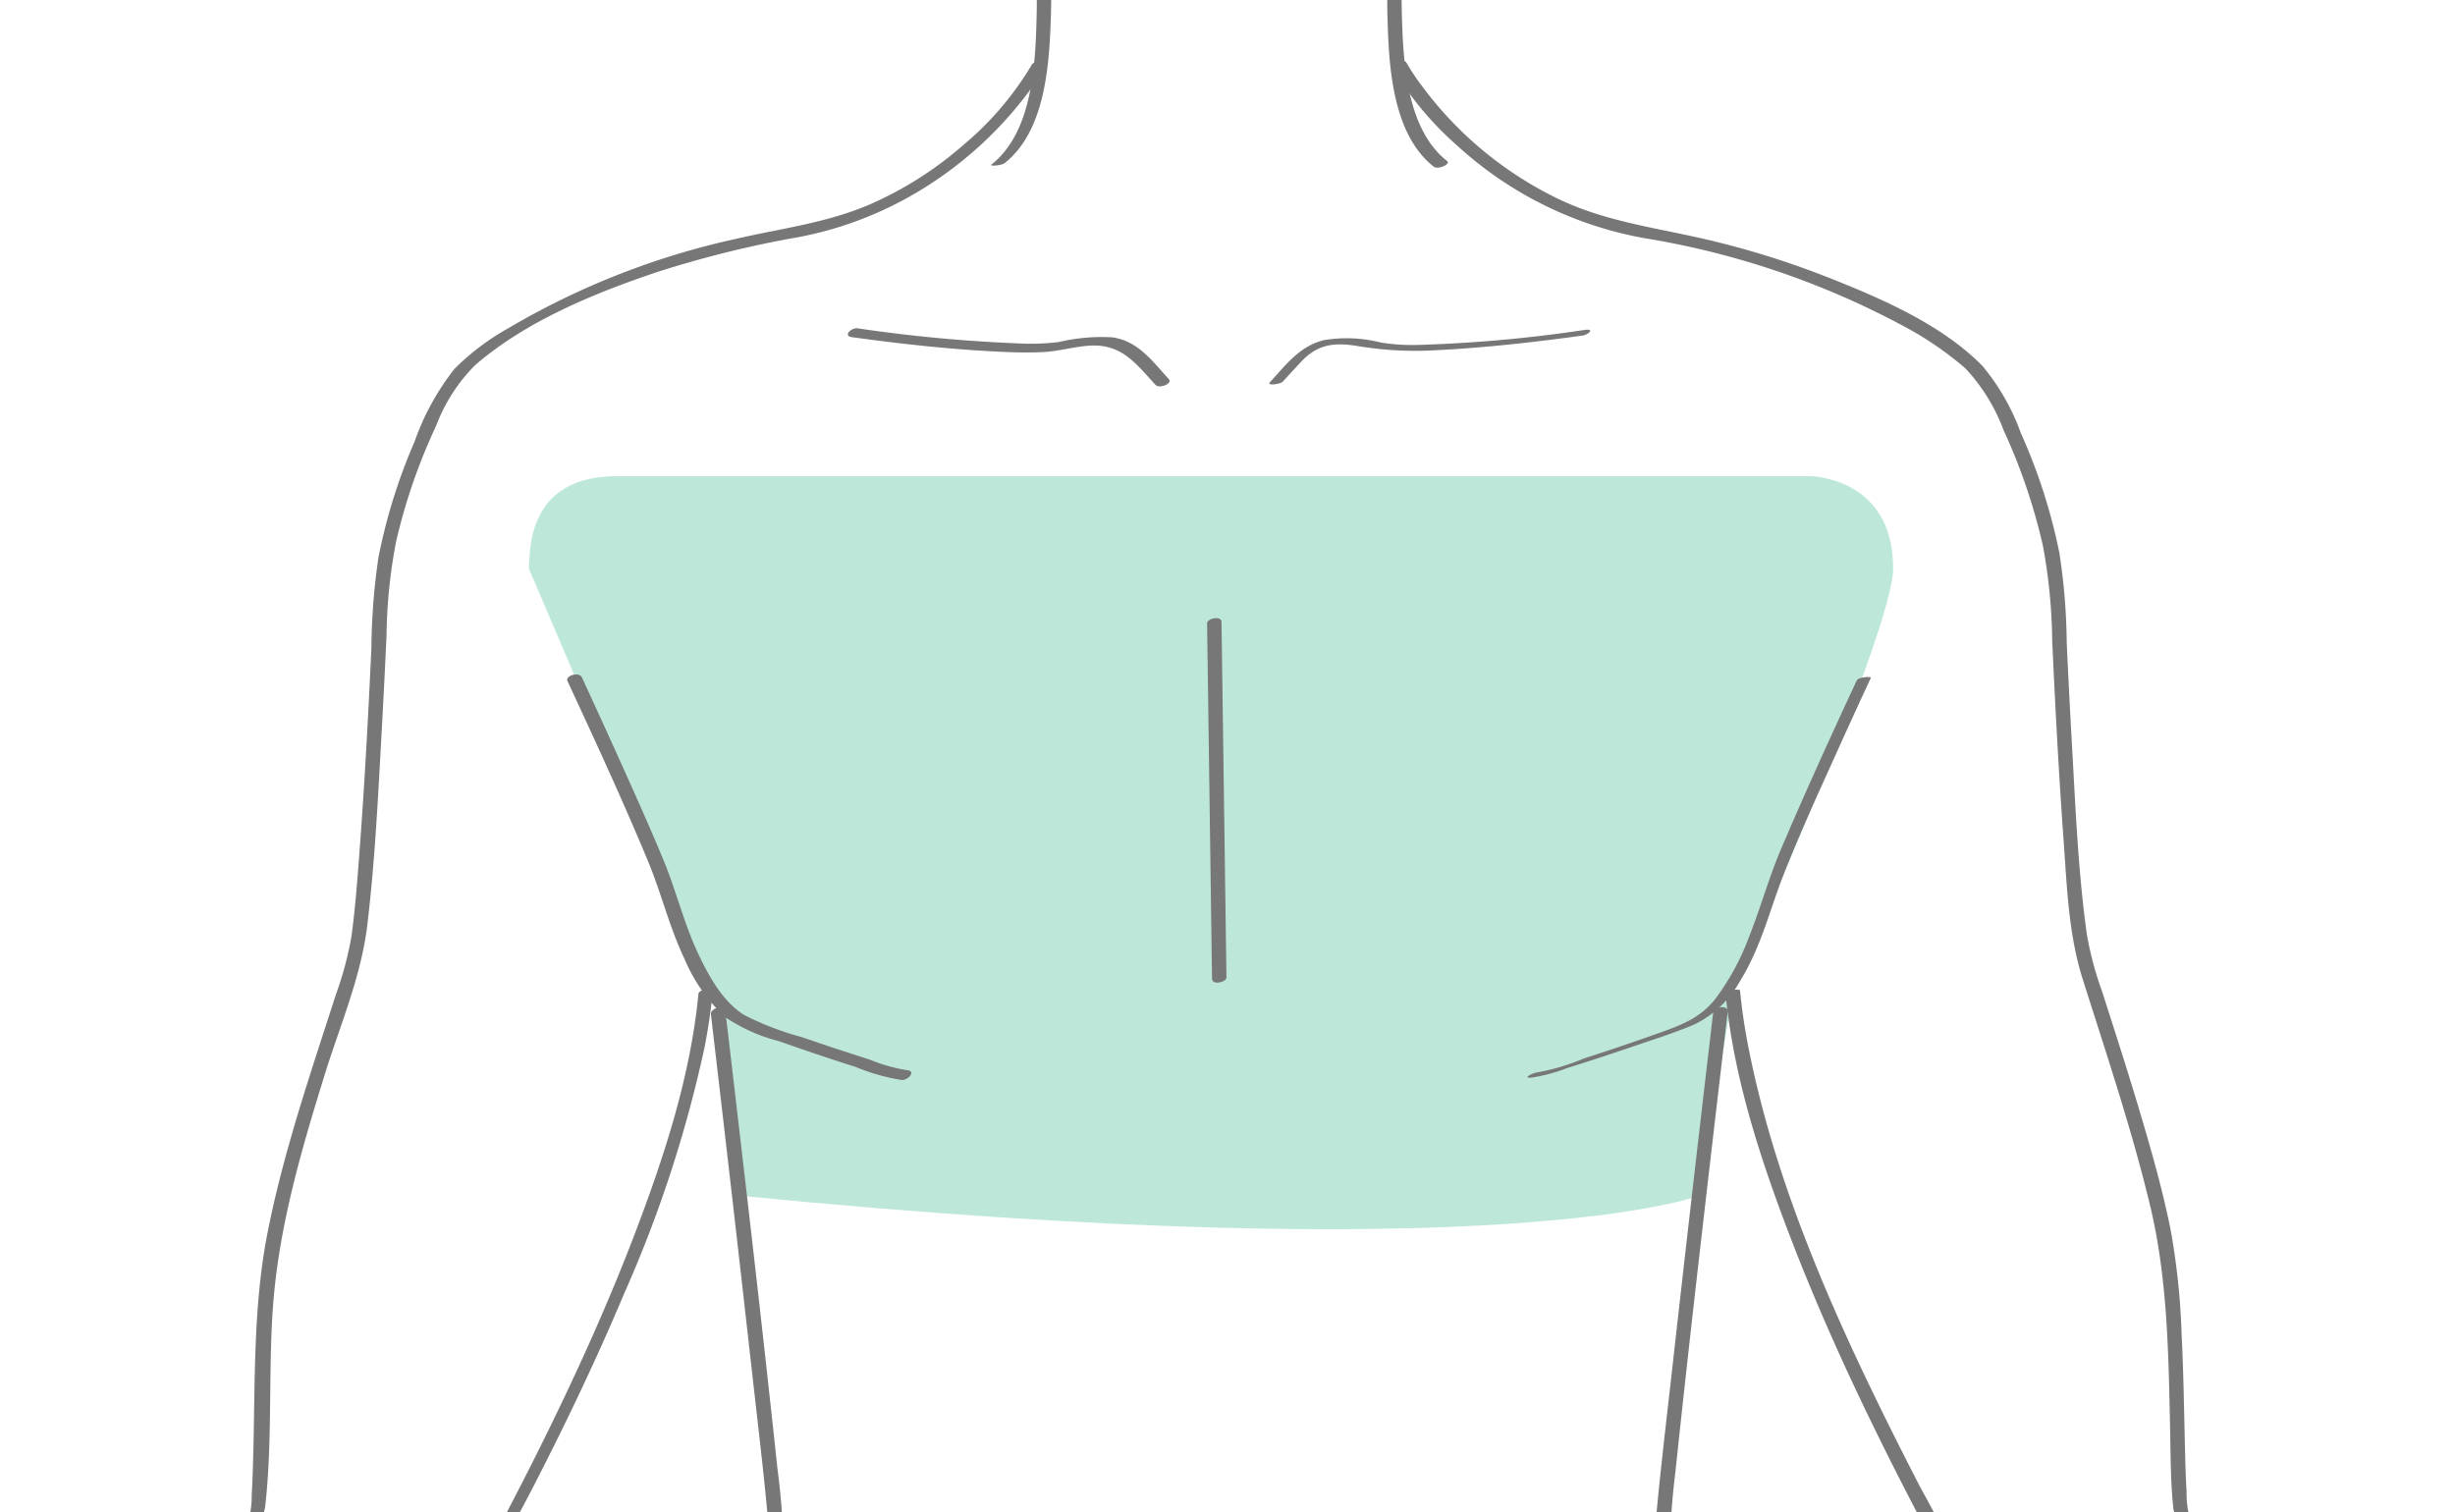 <svg xmlns="http://www.w3.org/2000/svg" xmlns:xlink="http://www.w3.org/1999/xlink" width="198" height="122" viewBox="0 0 198 122">
  <defs>
    <clipPath id="clip-path">
      <rect id="mask" width="198" height="122" transform="translate(570 553)" fill="none" stroke="#ebebeb" stroke-width="1"/>
    </clipPath>
  </defs>
  <g id="menu3" transform="translate(-570 -553)" clip-path="url(#clip-path)">
    <g id="formen_depilation03" transform="translate(668.33 781.932)">
      <g id="グループ_10532" data-name="グループ 10532" transform="translate(-113.33 -236.327)">
        <g id="レイヤー_1" data-name="レイヤー 1" transform="translate(0 0)">
          <path id="パス_31269" data-name="パス 31269" d="M57.648,53.246c.135-1.224-.3-7.445,7.135-7.445h96.13s6.776,0,6.776,7.445c0,5.056-12.929,34.22-12.929,34.22l-2.736,16.382s-15.7,6.084-77.382,0L72.925,89.071Z" fill="#22b380" opacity="0.3"/>
          <g id="グループ_10528" data-name="グループ 10528">
            <path id="パス_31270" data-name="パス 31270" d="M110,141.851a2.981,2.981,0,0,0,2.99,1.851,3.633,3.633,0,0,0,3.277-2.127c.093-.238-.427-.187-.528-.171-.217.035-.653.135-.747.378a2.365,2.365,0,0,1-.777,1.064,1.51,1.51,0,0,1-.464.246c.127-.04-.123.025,0,0-.046.01-.093.017-.139.023,0,0-.165.009-.234.006a2.472,2.472,0,0,1-2.1-1.613c-.135-.35-1.4.046-1.287.345Z" fill="#777"/>
            <path id="パス_31271" data-name="パス 31271" d="M98.173.5A52.688,52.688,0,0,1,98.6,8.852c-.092,3.808-.354,9.229-3.631,11.81-.228.18.828.074,1.047-.1,3.25-2.561,3.6-7.792,3.731-11.59A52.282,52.282,0,0,0,99.332.185c-.029-.21-1.2.025-1.159.311Z" fill="#777"/>
            <path id="パス_31272" data-name="パス 31272" d="M98.2,12.644a25.252,25.252,0,0,1-5.51,6.451,29.148,29.148,0,0,1-7.4,4.73c-3.5,1.54-7.195,1.974-10.882,2.827a62.383,62.383,0,0,0-18.418,7.223,19.714,19.714,0,0,0-4.334,3.274,20.434,20.434,0,0,0-3.226,5.884,45.363,45.363,0,0,0-2.908,9.332,53.511,53.511,0,0,0-.569,7.323c-.26,5.615-.562,11.231-.991,16.836-.165,2.16-.328,4.328-.628,6.474a27.992,27.992,0,0,1-1.258,4.668c-2.029,6.309-4.218,12.664-5.5,19.177-1.143,5.792-1,11.827-1.144,17.7-.029,1.143-.058,2.287-.133,3.428a7.214,7.214,0,0,1-.267,2.108c-.16.4-.5.768-.706,1.174a29.159,29.159,0,0,0-1.2,2.861,94.612,94.612,0,0,0-4.542,15.2c-.867,4.434-1.524,8.911-2.269,13.367-.758,4.534-1.439,9.13-2.6,13.584a11.15,11.15,0,0,1-.553,1.762c-.058.128-.14.285-.194.389-.079.151.3-.2.111-.048-.06.05-.163.081-.233.127-1.16.764-2.286,1.584-3.412,2.4-1.9,1.369-3.8,2.766-5.591,4.274-1.011.848-2.572,1.928-2.972,3.261-1.2,3.995-2.7,7.875-4.174,11.786a55.88,55.88,0,0,0-1.879,5.37c-.61,2.315-2.3,4.136-3.659,6.059-.647.919-2,2.5-.423,3.159a8.611,8.611,0,0,0,5.2.024,7.755,7.755,0,0,0,5.181-4.1c1.076-2.315,1.708-4.772,3.7-6.5,2.674-2.322,5.98-4,8.98-5.952,1.309-.851,3.138-1.781,4.032-3.117.412-.614-.669-.813-.974-.357-.923,1.379-2.923,2.343-4.278,3.214-1.993,1.282-4.028,2.5-6.03,3.765a21.437,21.437,0,0,0-2.629,2,13.571,13.571,0,0,0-3.432,5.575,6.925,6.925,0,0,1-5.763,4.853A7.949,7.949,0,0,1,2,214.175c-.669-.141-1-.19-.692-.871,1-2.225,3-3.939,4.117-6.127a41.155,41.155,0,0,0,1.548-4.568c1.576-4.33,3.465-8.588,4.781-13.007.123-.413.157-.906.318-1.3a5.342,5.342,0,0,1,1.392-1.583,60.966,60.966,0,0,1,5.255-4.2q2.195-1.618,4.441-3.164l.417-.286c.051-.034.175-.133-.05.013-.3.2.175-.071.2-.1a2.741,2.741,0,0,0,.563-.858,22.644,22.644,0,0,0,1.117-4.152c.478-2.213.883-4.443,1.276-6.673.863-4.9,1.627-9.818,2.469-14.722a95.64,95.64,0,0,1,3.389-13.462,66.7,66.7,0,0,1,2.669-7.244,8.749,8.749,0,0,0,1.17-2.887c.608-5.285.256-10.688.623-16,.45-6.51,2.263-12.7,4.19-18.913,1.228-3.954,2.939-7.919,3.432-12.053.616-5.168.869-10.39,1.157-15.584q.217-3.92.394-7.842a42.413,42.413,0,0,1,.776-7.54,46.961,46.961,0,0,1,3.239-9.348A13.8,13.8,0,0,1,53.3,36.87c4.1-3.559,9.591-5.809,14.669-7.519A85.45,85.45,0,0,1,79.417,26.52a29.367,29.367,0,0,0,8.9-3.245,30.927,30.927,0,0,0,9.812-8.691,17.832,17.832,0,0,0,1.183-1.8c.319-.575-.856-.6-1.111-.144Z" fill="#777"/>
            <path id="パス_31273" data-name="パス 31273" d="M8.514,213.769q-.013,1.917-.006,3.834a34.432,34.432,0,0,0,.126,5.018,21.349,21.349,0,0,0,1.547,4.359c.726,1.828,1.51,3.643,2.153,5.5.183.529.235,1.146.842,1.338a2.91,2.91,0,0,0,1.966-.375,3.007,3.007,0,0,0,1.67-1.911,5.1,5.1,0,0,0-.194-1.825c-.374-1.976-.808-3.941-1.195-5.915a10.753,10.753,0,0,1-.47-3.907c.63-3.189,1.713-6.336,2.623-9.455.056-.192-1.059-.064-1.14.215-.773,2.648-1.541,5.3-2.248,7.965a7.047,7.047,0,0,0-.422,2.628c.193,1.675.587,3.335.925,4.984.327,1.6.735,3.2.947,4.815a2.14,2.14,0,0,1-.957,2.154c-.966.563-1.066-.687-1.3-1.331-.633-1.749-1.357-3.466-2.043-5.194a23.189,23.189,0,0,1-1.529-4.24,29.18,29.18,0,0,1-.143-4.894q-.009-2.039.005-4.076c0-.149-1.157,0-1.159.31Z" fill="#777"/>
            <path id="パス_31274" data-name="パス 31274" d="M21.984,208.541,19.2,220.472a8.191,8.191,0,0,0-.389,1.67,4.47,4.47,0,0,0,.32,1.144,28.831,28.831,0,0,1,1.446,7.342c.032,1.154-.031,3.27-1.77,2.84a3.275,3.275,0,0,1-1.969-2.416c-.11-.407-1.27-.1-1.16.31.578,2.137,2.71,3.6,4.844,2.4,2.021-1.138,1.163-4.808.821-6.58-.265-1.368-.612-2.721-1.007-4.057A7.186,7.186,0,0,1,20,221.882a16.028,16.028,0,0,1,.574-2.464l.981-4.209,1.588-6.812c.1-.432-1.066-.257-1.16.144Z" fill="#777"/>
            <path id="パス_31275" data-name="パス 31275" d="M25.338,209.133c-.567,3.117-1.134,6.235-1.67,9.358a10.468,10.468,0,0,0-.271,2.638c.149,1.855.3,3.711.38,5.57a20,20,0,0,1,.012,3.008,1.383,1.383,0,0,1-.233.741c-.223.324-1.548,1.54-1.93,1.283-.32-.215-1.361.251-1.08.44,1.271.854,3.927-.937,4.335-2.182a7.656,7.656,0,0,0,.1-2.371c-.025-1.2-.1-2.4-.178-3.6a23.941,23.941,0,0,1-.241-4.093c.238-1.933.658-3.858,1-5.774q.464-2.591.934-5.181c.073-.4-1.088-.207-1.155.16Z" fill="#777"/>
            <path id="パス_31276" data-name="パス 31276" d="M25.064,225.637c.15.907,1.3.751,1.9.421a3.566,3.566,0,0,0,1.3-2.142,39.69,39.69,0,0,0,1.546-8.172,75.521,75.521,0,0,1,1.46-7.492c.516-2.281,1.014-4.587,1.683-6.829.393-1.32,1.085-2.553,1.547-3.855a37.768,37.768,0,0,0,2.077-10.181c.2-3.035-.059-6.2,1.053-9.117a35.9,35.9,0,0,1,2.52-4.764c2.654-4.67,5.4-9.306,8.326-13.812a14.329,14.329,0,0,0,1.837-3.388,64.457,64.457,0,0,0,1.671-6.66c1.079-5.027,1.934-10.1,3-15.129a12.535,12.535,0,0,1,.878-3.075c.65-1.3,1.35-2.574,2.016-3.865,2.682-5.2,5.21-10.481,7.48-15.875a101.962,101.962,0,0,0,6.465-19.823c.291-1.489.516-2.989.662-4.5.037-.388-1.12-.161-1.152.172-.63,6.546-2.694,12.93-5.014,19.05-2.233,5.89-4.839,11.637-7.635,17.278q-1.411,2.849-2.889,5.662a25.714,25.714,0,0,0-1.339,2.612,27.132,27.132,0,0,0-1,4.39c-.487,2.453-.945,4.911-1.422,7.365-.514,2.642-1.039,5.284-1.639,7.908a35.949,35.949,0,0,1-1.556,5.568,25.123,25.123,0,0,1-2.278,3.673c-1.4,2.223-2.767,4.472-4.115,6.729-1.332,2.23-2.649,4.469-3.92,6.734a23.685,23.685,0,0,0-2.165,4.284c-.991,3.161-.714,6.354-1,9.6a37.537,37.537,0,0,1-2.137,9.682c-.448,1.222-1.1,2.383-1.458,3.632-.624,2.165-1.119,4.375-1.617,6.571-.559,2.466-1.142,4.952-1.47,7.462a46.222,46.222,0,0,1-1.4,7.812,10.05,10.05,0,0,1-.644,1.714c-.246.467-.315.67-.417.053-.052-.32-1.219-.056-1.159.311Z" fill="#777"/>
            <path id="パス_31277" data-name="パス 31277" d="M60.772,62.34c2.232,4.816,4.464,9.643,6.5,14.546,1.072,2.582,1.718,5.308,2.924,7.837a13.6,13.6,0,0,0,3.3,4.725,13.6,13.6,0,0,0,4.291,1.922q3.1,1.1,6.244,2.1a16.449,16.449,0,0,0,3.692,1.044c.532.033,1.2-.744.414-.793a13.767,13.767,0,0,1-3.041-.869q-2.7-.852-5.374-1.78a24.055,24.055,0,0,1-4.681-1.788c-1.724-1.056-2.844-3.1-3.688-4.868-1.165-2.438-1.781-5.062-2.807-7.553-1.2-2.91-2.5-5.781-3.792-8.649q-1.4-3.1-2.827-6.181c-.222-.479-1.367-.136-1.159.311Z" fill="#777"/>
            <path id="パス_31278" data-name="パス 31278" d="M164.745,62.292c-2.1,4.52-4.173,9.053-6.12,13.638-.973,2.294-1.622,4.668-2.538,6.978a19.987,19.987,0,0,1-2.747,5.069c-1.24,1.567-2.784,2.123-4.6,2.77q-2.973,1.059-5.978,2.024a17.781,17.781,0,0,1-3.774,1.128c-.29.018-1.267.476-.512.429a13.16,13.16,0,0,0,2.9-.772c1.85-.573,3.689-1.182,5.522-1.809,1.612-.552,3.263-1.07,4.829-1.747a8.445,8.445,0,0,0,3.646-3.528c1.7-2.75,2.393-5.815,3.571-8.774,1.2-3.027,2.56-6,3.9-8.966q1.5-3.334,3.042-6.655c.064-.139-1.008-.071-1.141.215Z" fill="#777"/>
            <path id="パス_31279" data-name="パス 31279" d="M155.216,163a33.394,33.394,0,0,1,1.276,5.042c.45,2.255.795,4.531,1.079,6.812q.111.894.209,1.788a5.1,5.1,0,0,1,.138,1.366c-.192.241-.779.356-1.052.451a102.877,102.877,0,0,0-11.161,4.144,93,93,0,0,0-12.313,7.341,58.917,58.917,0,0,0-10.386,9.1q-1.251,1.4-2.414,2.867c-.842,1.063-1.7,2.893-3.005,3.346a12.2,12.2,0,0,1-6.679.229c-.907-.256-1.227-.94-1.791-1.663q-1.192-1.528-2.5-2.961a53.173,53.173,0,0,0-5.083-4.862,61.922,61.922,0,0,0-11.259-7.439c-7.025-3.654-14.524-5.955-22.082-8.2l.25.34a105.576,105.576,0,0,1,2.152-15.806l-.789.461q13.7,1.763,27.509,2.678a180.915,180.915,0,0,0,20.352.43,215.383,215.383,0,0,0,22.462-2.38c5.277-.8,10.557-1.7,15.772-2.842.726-.16.51-.939-.209-.781a234.816,234.816,0,0,1-35.309,5.023c-13.261.845-26.627-.4-39.813-1.774-3.456-.361-6.912-.742-10.359-1.185a.715.715,0,0,0-.789.462,105.448,105.448,0,0,0-2.152,15.806.331.331,0,0,0,.251.34c7.045,2.1,14.066,4.2,20.672,7.489a63.414,63.414,0,0,1,11.741,7.461,51.754,51.754,0,0,1,5.621,5.288q1.308,1.431,2.5,2.961c.494.634.863,1.373,1.608,1.726,1.6.759,3.81.633,5.516.463a13.224,13.224,0,0,0,3.27-.689c1.089-.4,1.621-1.649,2.305-2.549a57.857,57.857,0,0,1,11.012-11.083,94.877,94.877,0,0,1,12.422-7.886,79.212,79.212,0,0,1,12.713-5.009c.691-.23,1.942-.505,2.183-1.321a5.029,5.029,0,0,0-.145-1.645q-.133-1.213-.29-2.423c-.184-1.42-.394-2.838-.639-4.25a39.762,39.762,0,0,0-1.635-6.97C156.184,162.17,155.03,162.494,155.216,163Z" fill="#777"/>
            <path id="パス_31280" data-name="パス 31280" d="M83.722,34.594c4,.551,8.039,1,12.076,1.182,1.115.049,2.235.076,3.351.018,1.267-.065,2.481-.44,3.744-.517,2.577-.157,3.712,1.443,5.307,3.171.3.324,1.405-.11,1.071-.471-1.343-1.456-2.478-3.077-4.562-3.37a15.059,15.059,0,0,0-4.338.383,19.2,19.2,0,0,1-3.357.1,121.266,121.266,0,0,1-12.857-1.211c-.488-.067-1.212.61-.435.717Z" fill="#777"/>
            <path id="パス_31281" data-name="パス 31281" d="M112.354,57.681l.349,25.135.049,3.543c.007.52,1.169.289,1.163-.129L113.567,61.1l-.05-3.543c-.007-.52-1.169-.289-1.163.129Z" fill="#777"/>
            <g id="グループ_10526" data-name="グループ 10526">
              <path id="パス_31282" data-name="パス 31282" d="M68.145,452.369a7.515,7.515,0,0,1-.981,3.054c-.665.862-1.479,1.6-2.128,2.486a10.156,10.156,0,0,0-2.022,4.326,4.907,4.907,0,0,0,1.465,4.406,1.8,1.8,0,0,0,2.37-.185.355.355,0,0,0-.155-.581.784.784,0,0,0-.82.22c.166-.163-.05.012-.04.01a.3.3,0,0,1-.261-.013c-.789-.307-1.223-1.67-1.37-2.4-.361-1.8.572-3.648,1.571-5.086.713-1.026,1.6-1.872,2.381-2.836a8.2,8.2,0,0,0,1.167-3.479c.115-.587-1.072-.453-1.177.081Z" fill="#777"/>
              <path id="パス_31283" data-name="パス 31283" d="M70.94,455.631a10.109,10.109,0,0,1-1.032,2.974c-.7.948-1.481,1.828-2.141,2.814-1.294,1.932-3.933,6.573-.467,7.9a5.071,5.071,0,0,0,3.178,0c.691-.212.523-.891-.181-.675a3.539,3.539,0,0,1-2.2.017c-1.409-.526-1.485-2.188-1.138-3.427.688-2.455,2.408-4.463,3.944-6.43a9.427,9.427,0,0,0,1.2-3.294c.128-.48-1.047-.324-1.166.12Z" fill="#777"/>
              <path id="パス_31284" data-name="パス 31284" d="M74.93,457.724a31.274,31.274,0,0,1-2.477,4.248,15.024,15.024,0,0,0-2.464,4.912,5.577,5.577,0,0,0,0,2.831,1.8,1.8,0,0,0,.455.924,1.911,1.911,0,0,0,.4.175,8.63,8.63,0,0,0,4.435.841,5.663,5.663,0,0,0,2.764-1.605c.666-.559,1.32-1.135,1.955-1.729.206-.193-.178-.257-.293-.26a1.152,1.152,0,0,0-.77.295c-.476.445-.965.876-1.459,1.3-.61.523-1.365,1.438-2.209,1.49a6.344,6.344,0,0,1-2.193-.366,5.842,5.842,0,0,1-1.529-.567c-.38-.262-.5-1.087-.549-1.574a6.258,6.258,0,0,1,.342-2.619,16.96,16.96,0,0,1,2.325-4.291,30.352,30.352,0,0,0,2.421-4.181c.122-.256-.993-.153-1.151.177Z" fill="#777"/>
              <path id="パス_31285" data-name="パス 31285" d="M64.408,462.337a3.681,3.681,0,0,1-1.723-4.112c.24-1.484,1.536-2.666,2.019-4.087.623-1.832.4-3.847.6-5.749a58.068,58.068,0,0,1,1.126-6.494,29.971,29.971,0,0,1,1.41-5.013,31.788,31.788,0,0,1,2.231-3.9c1.29-2.147,2.546-4.315,3.683-6.547.855-1.679,1.513-3.466,2.4-5.119a25.863,25.863,0,0,0,3.394-14.919q-.576-5.6-1.151-11.2-2.037-19.827-4.053-39.657c-1.066-10.509-2.733-21.175-2.368-31.758a197.116,197.116,0,0,1,1.905-21.889c.778-5.283.194-10.619-.111-15.941-.122-2.108-.047-4.3-.344-6.39-.252-1.778-.765-3.536-1.183-5.279-1.735-7.232-3.254-14.5-4.325-21.866-3.178-21.847-2.409-44.186-.042-66.081.651-6.028,1.5-12.027,2.435-18.017a84.993,84.993,0,0,1,4.5-15.769,72.685,72.685,0,0,0,2.593-7.374c.72-2.979.6-6.3.78-9.342a60.536,60.536,0,0,0-.492-10.061c-1.215-11.452-2.557-22.891-3.895-34.329q-.147-1.261-.3-2.521c-.06-.5-1.222-.225-1.159.311q1.682,14.3,3.289,28.619c.528,4.73,1.117,9.465,1.492,14.211a38.288,38.288,0,0,1-.194,5.286c-.162,2.732-.039,5.783-.846,8.425-1.9,6.235-4.739,12.183-6.262,18.542-.981,4.094-1.379,8.44-1.951,12.6-2.771,20.166-4.148,40.9-2.695,61.221A207.1,207.1,0,0,0,69.2,266.318c.634,2.994,1.337,5.973,2.052,8.949a38.675,38.675,0,0,1,1.06,4.891c.27,2.56.251,5.192.4,7.763.2,3.466.461,6.95.435,10.423a38.326,38.326,0,0,1-.589,4.777c-.459,3.439-.8,6.9-1.1,10.353-.59,6.917-1.077,13.93-.419,20.859.423,4.441.875,8.879,1.322,13.317q2.034,20.18,4.112,40.355.78,7.606,1.562,15.214c.41,3.98.727,7.574-.324,11.577-.8,3.057-2.37,5.721-3.641,8.574-1.928,4.33-4.514,8.243-6.808,12.369-1.566,2.816-2.1,6.369-2.649,9.5a41.79,41.79,0,0,0-.648,6.131,10.03,10.03,0,0,1-1.749,5.251,5.591,5.591,0,0,0-.664,3.745c.127,1.35.912,1.84,1.96,2.624.39.292,1.418-.261.9-.649Z" fill="#777"/>
              <path id="パス_31286" data-name="パス 31286" d="M109.208,205.826c.342,9.361.269,18.764-.143,28.12a164.242,164.242,0,0,1-2,20.945c-1.332,7.644-2.631,15.265-3.619,22.965q-1.248,9.719-2.177,19.477a34.858,34.858,0,0,0-.284,6.673c.453,4.75.944,9.5,1.4,14.245.392,4.042,1.014,8.166,1.048,12.232.014,1.621-.178,3.26-.29,4.875q-.375,5.438-.784,10.872-1.131,15.348-2.307,30.694-1.038,13.671-2.078,27.341c-.168,2.226-.343,4.451-.5,6.678a11.519,11.519,0,0,0,.239,2.565c.388,2.576,1.15,5.052.8,7.651a22.5,22.5,0,0,0-.414,5.193c.146,1.432.69,2.808.96,4.219a12.173,12.173,0,0,1-.461,6.453c-.487,1.367-1.052,2.7-1.512,4.081a14.2,14.2,0,0,0-.726,5.083,98.884,98.884,0,0,1,.255,10.857c-.316,3.958-1.688,8.723-5.692,10.386a11.685,11.685,0,0,0-1.858,1.6,9.574,9.574,0,0,1-5.426,2.847c-1.6.145-3.462-.1-3.891-1.894a5.659,5.659,0,0,1,.572-3.711c.56-1.08,1.575-1.95,2.24-2.987.519-.809,1.006-1.641,1.463-2.487.144-.266-.972-.171-1.154.166a32.423,32.423,0,0,1-1.817,3,17.044,17.044,0,0,0-2.028,2.786c-.894,2.085-.874,5.044,1.8,5.582a10.2,10.2,0,0,0,8.481-2.575c.81-.675,1.271-1.533,2-1.906.391-.2.811-.33,1.2-.553,4.5-2.6,5.413-8.554,5.341-13.275-.047-3.092-.409-6.2-.343-9.291a18.212,18.212,0,0,1,1.541-6.019,16.929,16.929,0,0,0,1.424-5.666,18.784,18.784,0,0,0-.826-5.145,12.8,12.8,0,0,1-.238-5.006,16.583,16.583,0,0,0,.41-4.535c-.462-2.822-1.34-5.569-1.138-8.351.522-7.187,1.083-14.371,1.63-21.557q1.227-16.114,2.441-32.231c.586-7.817,1.2-15.634,1.7-23.457a35.012,35.012,0,0,0-.032-5.151c-.414-5.2-.95-10.385-1.465-15.573q-.35-3.521-.7-7.041c-.1-.963-.273-2.071-.27-2.99,0-1.277.21-2.583.328-3.853q.389-4.173.842-8.338c.829-7.691,1.78-15.372,2.954-23.019,1.117-7.278,2.66-14.459,3.347-21.8a316.015,316.015,0,0,0,.965-37.171c-.018-.771-.038-1.542-.066-2.314-.012-.309-1.174-.1-1.16.311Z" fill="#777"/>
            </g>
            <path id="パス_31287" data-name="パス 31287" d="M127.334.41a52.984,52.984,0,0,0-.423,8.658c.11,3.831.435,9.183,3.724,11.774.328.259,1.4-.2,1.075-.459-3.238-2.551-3.531-7.851-3.64-11.626A52.019,52.019,0,0,1,128.494.27c.064-.468-1.1-.267-1.16.14Z" fill="#777"/>
            <path id="パス_31288" data-name="パス 31288" d="M127.379,12.967a25.5,25.5,0,0,0,5.1,6.131,30.235,30.235,0,0,0,15.258,7.527,66.76,66.76,0,0,1,20.455,6.9,27.315,27.315,0,0,1,5.3,3.566,14.834,14.834,0,0,1,3.093,4.988,47.277,47.277,0,0,1,3.182,9.355,44.345,44.345,0,0,1,.746,7.628c.247,5.428.538,10.857.93,16.277.267,3.7.4,7.462,1.523,11.017,1.919,6.067,3.958,12.105,5.446,18.3,1.4,5.845,1.479,11.859,1.608,17.841.047,2.2.03,4.424.27,6.612a8.805,8.805,0,0,0,1.187,2.943c3.968,8.725,5.64,18.177,7.185,27.551.791,4.8,1.551,9.611,2.566,14.367a23.782,23.782,0,0,0,1.129,4.247c.335.8.6.859,1.236,1.3a75.972,75.972,0,0,1,9.827,7.523,4.644,4.644,0,0,1,1.19,1.433c.172.443.212.981.354,1.443.634,2.055,1.427,4.065,2.187,6.075.873,2.307,1.765,4.607,2.6,6.926a37.361,37.361,0,0,0,1.517,4.447c1.122,2.173,3.179,3.907,4.125,6.151.271.643-.023.611-.712.73a8.366,8.366,0,0,1-2.939-.075,7.612,7.612,0,0,1-3.343-1.486,8.46,8.46,0,0,1-2.356-3.821,13.029,13.029,0,0,0-3.315-5.2c-2.609-2.283-5.772-3.891-8.686-5.769-1.335-.861-3.274-1.8-4.183-3.162-.28-.419-1.389.016-1.063.5.91,1.36,2.793,2.305,4.125,3.169,2.071,1.342,4.19,2.607,6.276,3.925a20.78,20.78,0,0,1,2.676,2.024c2,1.753,2.608,4.284,3.722,6.6a7.531,7.531,0,0,0,5.259,3.936,8.18,8.18,0,0,0,5.1-.2c1.572-.773.121-2.386-.558-3.335-1.351-1.889-2.954-3.68-3.556-5.963-1.143-4.337-3.119-8.513-4.658-12.719-.537-1.465-.919-2.966-1.4-4.437-.429-1.328-2.065-2.424-3.082-3.269-1.8-1.5-3.695-2.893-5.6-4.259-1.054-.757-2.256-1.428-3.241-2.272a1.577,1.577,0,0,1-.372-.575,12.707,12.707,0,0,1-.57-1.865c-.5-1.955-.881-3.944-1.252-5.928-1.739-9.313-2.675-18.834-5.4-27.932-.854-2.852-1.775-5.693-2.848-8.472a25.512,25.512,0,0,0-1.141-2.65,11.7,11.7,0,0,1-.653-1.107,7.676,7.676,0,0,1-.271-2.174c-.075-1.182-.1-2.368-.131-3.552-.075-3.062-.117-6.124-.272-9.183a57.245,57.245,0,0,0-.9-8.477c-.692-3.42-1.673-6.789-2.675-10.128-.91-3.033-1.884-6.046-2.852-9.06a26.97,26.97,0,0,1-1.207-4.525c-.715-5.1-.921-10.293-1.213-15.428q-.231-4.077-.418-8.159a50.122,50.122,0,0,0-.591-7.22,45.54,45.54,0,0,0-3.1-9.647,18.037,18.037,0,0,0-3.09-5.419c-3.3-3.375-8.23-5.484-12.532-7.183A70.246,70.246,0,0,0,151.4,26.438c-3.664-.792-7.239-1.339-10.658-2.967a29.823,29.823,0,0,1-11.055-9.134,17.6,17.6,0,0,1-1.248-1.872c-.242-.435-1.352-.016-1.063.5Z" fill="#777"/>
            <path id="パス_31289" data-name="パス 31289" d="M216.987,213.66c.02,2.812.136,5.671-.088,8.476a13.086,13.086,0,0,1-1.13,3.571c-.7,1.783-1.429,3.551-2.116,5.337-.219.572-.4,1.158-.62,1.728-.157.41-.149.535-.645.326a2.6,2.6,0,0,1-1.188-1.081,2.781,2.781,0,0,1-.035-1.927c.157-.858.334-1.712.51-2.567.38-1.854.785-3.707,1.1-5.574a6.085,6.085,0,0,0-.064-2.755c-.742-2.956-1.614-5.883-2.468-8.809-.152-.524-1.311-.211-1.159.311.831,2.849,1.67,5.7,2.407,8.573a6.635,6.635,0,0,1,.043,3.164c-.362,2.051-.81,4.086-1.222,6.127-.285,1.41-.941,3.11.1,4.346.906,1.073,3.038,1.85,3.691.128,1.25-3.292,2.759-6.574,3.772-9.948a17.23,17.23,0,0,0,.285-4.711q.018-2.4,0-4.807c-.005-.6-1.177-.419-1.173.092Z" fill="#777"/>
            <path id="パス_31290" data-name="パス 31290" d="M203.523,208.624l3.051,13.091c.134.575.11.479-.078,1.084-.347,1.122-.656,2.257-.918,3.4a22.366,22.366,0,0,0-.653,4.454,4.007,4.007,0,0,0,.716,2.926c.94.932,2.72.7,3.717,0a4.417,4.417,0,0,0,1.627-2.451c.113-.418-1.052-.252-1.159.144a3.129,3.129,0,0,1-1.566,2.154c-1.482.529-2.049-.925-2.15-2.054a21.751,21.751,0,0,1,1.2-7.568,9.731,9.731,0,0,0,.541-1.784,4.2,4.2,0,0,0-.233-1.1l-1.634-7.013-1.306-5.6c-.094-.4-1.256-.106-1.159.31Z" fill="#777"/>
            <path id="パス_31291" data-name="パス 31291" d="M200.172,209.208c.629,3.459,1.274,6.917,1.843,10.387a14.63,14.63,0,0,1-.066,3.54,47.653,47.653,0,0,0-.249,6.364,2.465,2.465,0,0,0,1.31,2.039c.832.628,1.938,1.222,2.924.56.646-.435-.364-.523-.706-.294-.3.2-2.1-1.436-2.265-1.809a5.63,5.63,0,0,1-.121-2.064c.026-2.077.194-4.154.359-6.224.226-2.825-.581-5.646-1.078-8.42q-.393-2.2-.792-4.389c-.065-.354-1.23-.079-1.159.31Z" fill="#777"/>
            <path id="パス_31292" data-name="パス 31292" d="M200.451,225.585c-.042.255-.062.154-.042.163.055.023-.221-.415-.252-.475a11.478,11.478,0,0,1-.686-1.686,32.441,32.441,0,0,1-1.091-4.615c-.372-2.225-.509-4.453-.949-6.673-.528-2.66-1.134-5.3-1.781-7.938a22.7,22.7,0,0,0-1.169-4.013,36.434,36.434,0,0,1-2.236-6.463,38.086,38.086,0,0,1-.9-5.315c-.169-1.727-.067-3.458-.2-5.179a16.782,16.782,0,0,0-1.527-6.4c-1.034-2.023-2.185-3.99-3.328-5.952-2.446-4.2-4.893-8.44-7.63-12.457a12.106,12.106,0,0,1-1.568-3.738c-.651-2.342-1.152-4.727-1.641-7.108-.971-4.72-1.745-9.486-2.806-14.187-.553-2.453-1.946-4.568-3.085-6.791C163.913,115.729,158.39,104.042,156,91.81c-.291-1.489-.516-2.989-.662-4.5-.02-.211-1.188,0-1.159.31.647,6.718,2.8,13.266,5.2,19.537,2.3,6,4.978,11.853,7.851,17.6q1.374,2.748,2.807,5.465a13.49,13.49,0,0,1,1.144,2.4c1.26,4.3,1.8,8.873,2.673,13.26.513,2.585,1.039,5.171,1.675,7.729a16.443,16.443,0,0,0,1.571,4.706c2.475,3.977,5.018,7.9,7.4,11.945,1.249,2.126,2.495,4.258,3.649,6.436a16.874,16.874,0,0,1,1.755,6.213c.185,1.567.083,3.14.185,4.715a38.485,38.485,0,0,0,.847,5.911,35.924,35.924,0,0,0,2.318,6.962,23.055,23.055,0,0,1,1.212,4.052c.669,2.714,1.294,5.442,1.835,8.184.449,2.28.575,4.579.978,6.86a30.033,30.033,0,0,0,1.166,4.684c.267.762.552,1.832,1.478,1.973.609.092,1.56-.174,1.675-.875.044-.264-1.1-.073-1.143.206Z" fill="#777"/>
            <path id="パス_31293" data-name="パス 31293" d="M142.831,34.005a112.63,112.63,0,0,1-13.217,1.206,16.41,16.41,0,0,1-3.21-.177,11.223,11.223,0,0,0-4.591-.209c-1.97.458-3.1,2-4.409,3.422-.252.274.853.148,1.054-.069.484-.525.967-1.052,1.453-1.575,1.362-1.465,2.719-1.61,4.66-1.28a28.268,28.268,0,0,0,6.37.316c3.9-.2,7.81-.64,11.683-1.173.483-.066,1.023-.573.207-.461Z" fill="#777"/>
            <g id="グループ_10527" data-name="グループ 10527">
              <path id="パス_31294" data-name="パス 31294" d="M157.354,452.484a7.7,7.7,0,0,0,1.135,3.352c.8.967,1.682,1.829,2.4,2.869.987,1.437,1.9,3.262,1.61,5.059a5.19,5.19,0,0,1-.508,1.5c-.125.247-.451.956-.78,1.035.066-.016-.266-.141-.362-.235-.258-.253-1.345.173-1.082.431a1.8,1.8,0,0,0,1.968.156c1.345-.621,1.987-2.48,1.974-3.864-.029-2.868-2.207-5.251-4.017-7.249a7.123,7.123,0,0,1-1.176-3.36c-.067-.338-1.232-.06-1.159.31Z" fill="#777"/>
              <path id="パス_31295" data-name="パス 31295" d="M154.564,455.726a13.044,13.044,0,0,0,1.006,2.992,22.208,22.208,0,0,0,1.575,2.028,17.7,17.7,0,0,1,2.3,3.929c.441,1.127.884,2.955-.346,3.778a3.2,3.2,0,0,1-2.487.136c-.5-.154-1.365.573-.668.787,2.27.7,5.224-.163,5.126-2.985a9.662,9.662,0,0,0-1.759-4.531,28.166,28.166,0,0,0-2.387-3.254,8.293,8.293,0,0,1-1.2-3.19c-.144-.539-1.3-.23-1.159.31Z" fill="#777"/>
              <path id="パス_31296" data-name="パス 31296" d="M150.582,457.791a54.907,54.907,0,0,0,3.251,5.422c1.315,2.1,2.6,4.851,1.357,7.273l.237-.184a7.473,7.473,0,0,1-3.482.875,4.737,4.737,0,0,1-2.492-1.525c-.579-.492-1.149-.995-1.7-1.514-.227-.212-1.281.223-1.091.4.555.519,1.126,1.022,1.7,1.513a5.609,5.609,0,0,0,2.393,1.558,8.791,8.791,0,0,0,4.584-.815c.412-.163.852-.274,1.079-.67a4.572,4.572,0,0,0,.4-2.7,12.291,12.291,0,0,0-2.288-5.226,37.581,37.581,0,0,1-2.792-4.717c-.139-.292-1.258.1-1.159.311Z" fill="#777"/>
              <path id="パス_31297" data-name="パス 31297" d="M163.1,462.934c.946-.708,1.823-1.246,2.008-2.467a5.742,5.742,0,0,0-.594-3.926,10.476,10.476,0,0,1-1.8-5.468,42.912,42.912,0,0,0-.655-6.043c-.544-3.087-1.067-6.579-2.593-9.366-2.326-4.249-5.011-8.237-6.963-12.7-1.226-2.8-2.755-5.38-3.542-8.377a22.213,22.213,0,0,1-.708-7.709c.327-3.463.712-6.921,1.067-10.38q2.031-19.764,4.041-39.529.884-8.689,1.751-17.381a116.207,116.207,0,0,0,.81-13.931,203.962,203.962,0,0,0-1.807-22.745,37.03,37.03,0,0,1-.582-4.948c0-3.522.257-7.049.46-10.563.142-2.467.12-4.989.379-7.444a39.9,39.9,0,0,1,1.094-5.025c1.7-7.06,3.213-14.152,4.3-21.335,3.275-21.714,2.624-43.881.38-65.671-.658-6.391-1.525-12.754-2.517-19.1a81.222,81.222,0,0,0-4.048-14.869c-1-2.815-2.177-5.61-3.021-8.479-.82-2.786-.681-5.978-.849-8.854a62.063,62.063,0,0,1,.41-10.462c1.217-11.516,2.569-23.019,3.914-34.521l.306-2.614c.071-.6-1.112-.452-1.175.083q-1.673,14.215-3.27,28.439c-.532,4.767-1.12,9.539-1.506,14.322a33.238,33.238,0,0,0,.133,4.635c.169,2.9.059,6.091.769,8.921.65,2.586,1.789,5.109,2.69,7.614,1.241,3.449,2.511,6.91,3.469,10.451a101.812,101.812,0,0,1,2.015,12.278c2.849,20.176,4.287,40.925,2.934,61.276a206.183,206.183,0,0,1-3.869,28.121c-1,4.843-2.6,9.684-3.289,14.582-.307,2.189-.233,4.485-.36,6.692-.205,3.553-.447,7.11-.51,10.669-.084,4.7,1.041,9.489,1.48,14.169.7,7.432,1.362,15.048.664,22.5-.393,4.2-.824,8.4-1.247,12.6q-2.016,20.031-4.08,40.058-.81,7.908-1.623,15.814a42.717,42.717,0,0,0-.437,8.971,27.152,27.152,0,0,0,3.372,10.211c.863,1.573,1.485,3.293,2.3,4.9,1.176,2.333,2.483,4.6,3.828,6.835a30.069,30.069,0,0,1,2.224,3.9,30.584,30.584,0,0,1,1.347,4.777,59.532,59.532,0,0,1,1.154,6.492c.239,2.066-.04,4.3.735,6.267.482,1.223,1.548,2.241,1.856,3.517a6.206,6.206,0,0,1,0,2.414c-.192.925-.878,1.293-1.606,1.839-.629.47.3.894.773.544Z" fill="#777"/>
              <path id="パス_31298" data-name="パス 31298" d="M116.295,205.728c-.347,9.541-.266,19.124.167,28.659a158.446,158.446,0,0,0,2.1,21.2c1.435,7.88,2.683,15.769,3.683,23.717q1.2,9.577,2.1,19.191a32.814,32.814,0,0,1,.039,6.806c-.51,5.209-1.041,10.416-1.536,15.626a83.7,83.7,0,0,0-.776,9.868c.154,6.081.828,12.186,1.278,18.249q1.182,15.932,2.4,31.86.989,13.006,1.975,26.012a38.743,38.743,0,0,1,.31,4.761c-.185,2.328-.827,4.6-1.2,6.894a16.764,16.764,0,0,0,.41,4.559,12.709,12.709,0,0,1-.239,4.981,18.9,18.9,0,0,0-.826,5.145,16.922,16.922,0,0,0,1.426,5.691,18.2,18.2,0,0,1,1.54,5.995c.136,6.252-1.6,13.048,1.522,18.86a9.121,9.121,0,0,0,3.476,3.719c.351.2.781.289,1.118.493a1.9,1.9,0,0,1,.481.483,13.931,13.931,0,0,0,2.269,2.019c2.244,1.67,5.775,2.908,8.492,1.566,2.217-1.1,1.907-4.121.939-5.983a31.075,31.075,0,0,0-2.016-2.651c-.606-.908-1.164-1.852-1.682-2.813-.212-.392-1.332,0-1.069.484.519.96,1.076,1.9,1.682,2.812a20.322,20.322,0,0,1,2.118,2.887,4.884,4.884,0,0,1,.226,3.945c-.792,1.5-3.361,1.16-4.715.754a12.924,12.924,0,0,1-5.349-3.682,2.007,2.007,0,0,0-.922-.612,7.67,7.67,0,0,1-3.152-2.582c-3.939-5.345-2.387-12.821-2.255-18.976a14.279,14.279,0,0,0-.846-5.124c-.518-1.5-1.188-2.951-1.637-4.467a12.326,12.326,0,0,1-.12-6.224,24.927,24.927,0,0,0,.882-4.125,32.306,32.306,0,0,0-.51-5.334c-.3-2.453.567-5.046.929-7.48a21.2,21.2,0,0,0-.016-4.9q-.89-11.926-1.809-23.851-1.2-15.717-2.376-31.435c-.522-7-1.085-14-1.509-21a42.736,42.736,0,0,1,.29-6.262c.465-5.28,1-10.555,1.524-15.83.259-2.607.867-5.416.688-8.044-.3-4.458-.821-8.911-1.31-13.351-.845-7.659-1.809-15.308-3.009-22.92-1.1-6.988-2.539-13.876-3.178-20.931a318.351,318.351,0,0,1-.907-36.534c.019-.747.038-1.493.065-2.239.02-.545-1.15-.341-1.167.115Z" fill="#777"/>
            </g>
          </g>
        </g>
      </g>
    </g>
  </g>
</svg>

